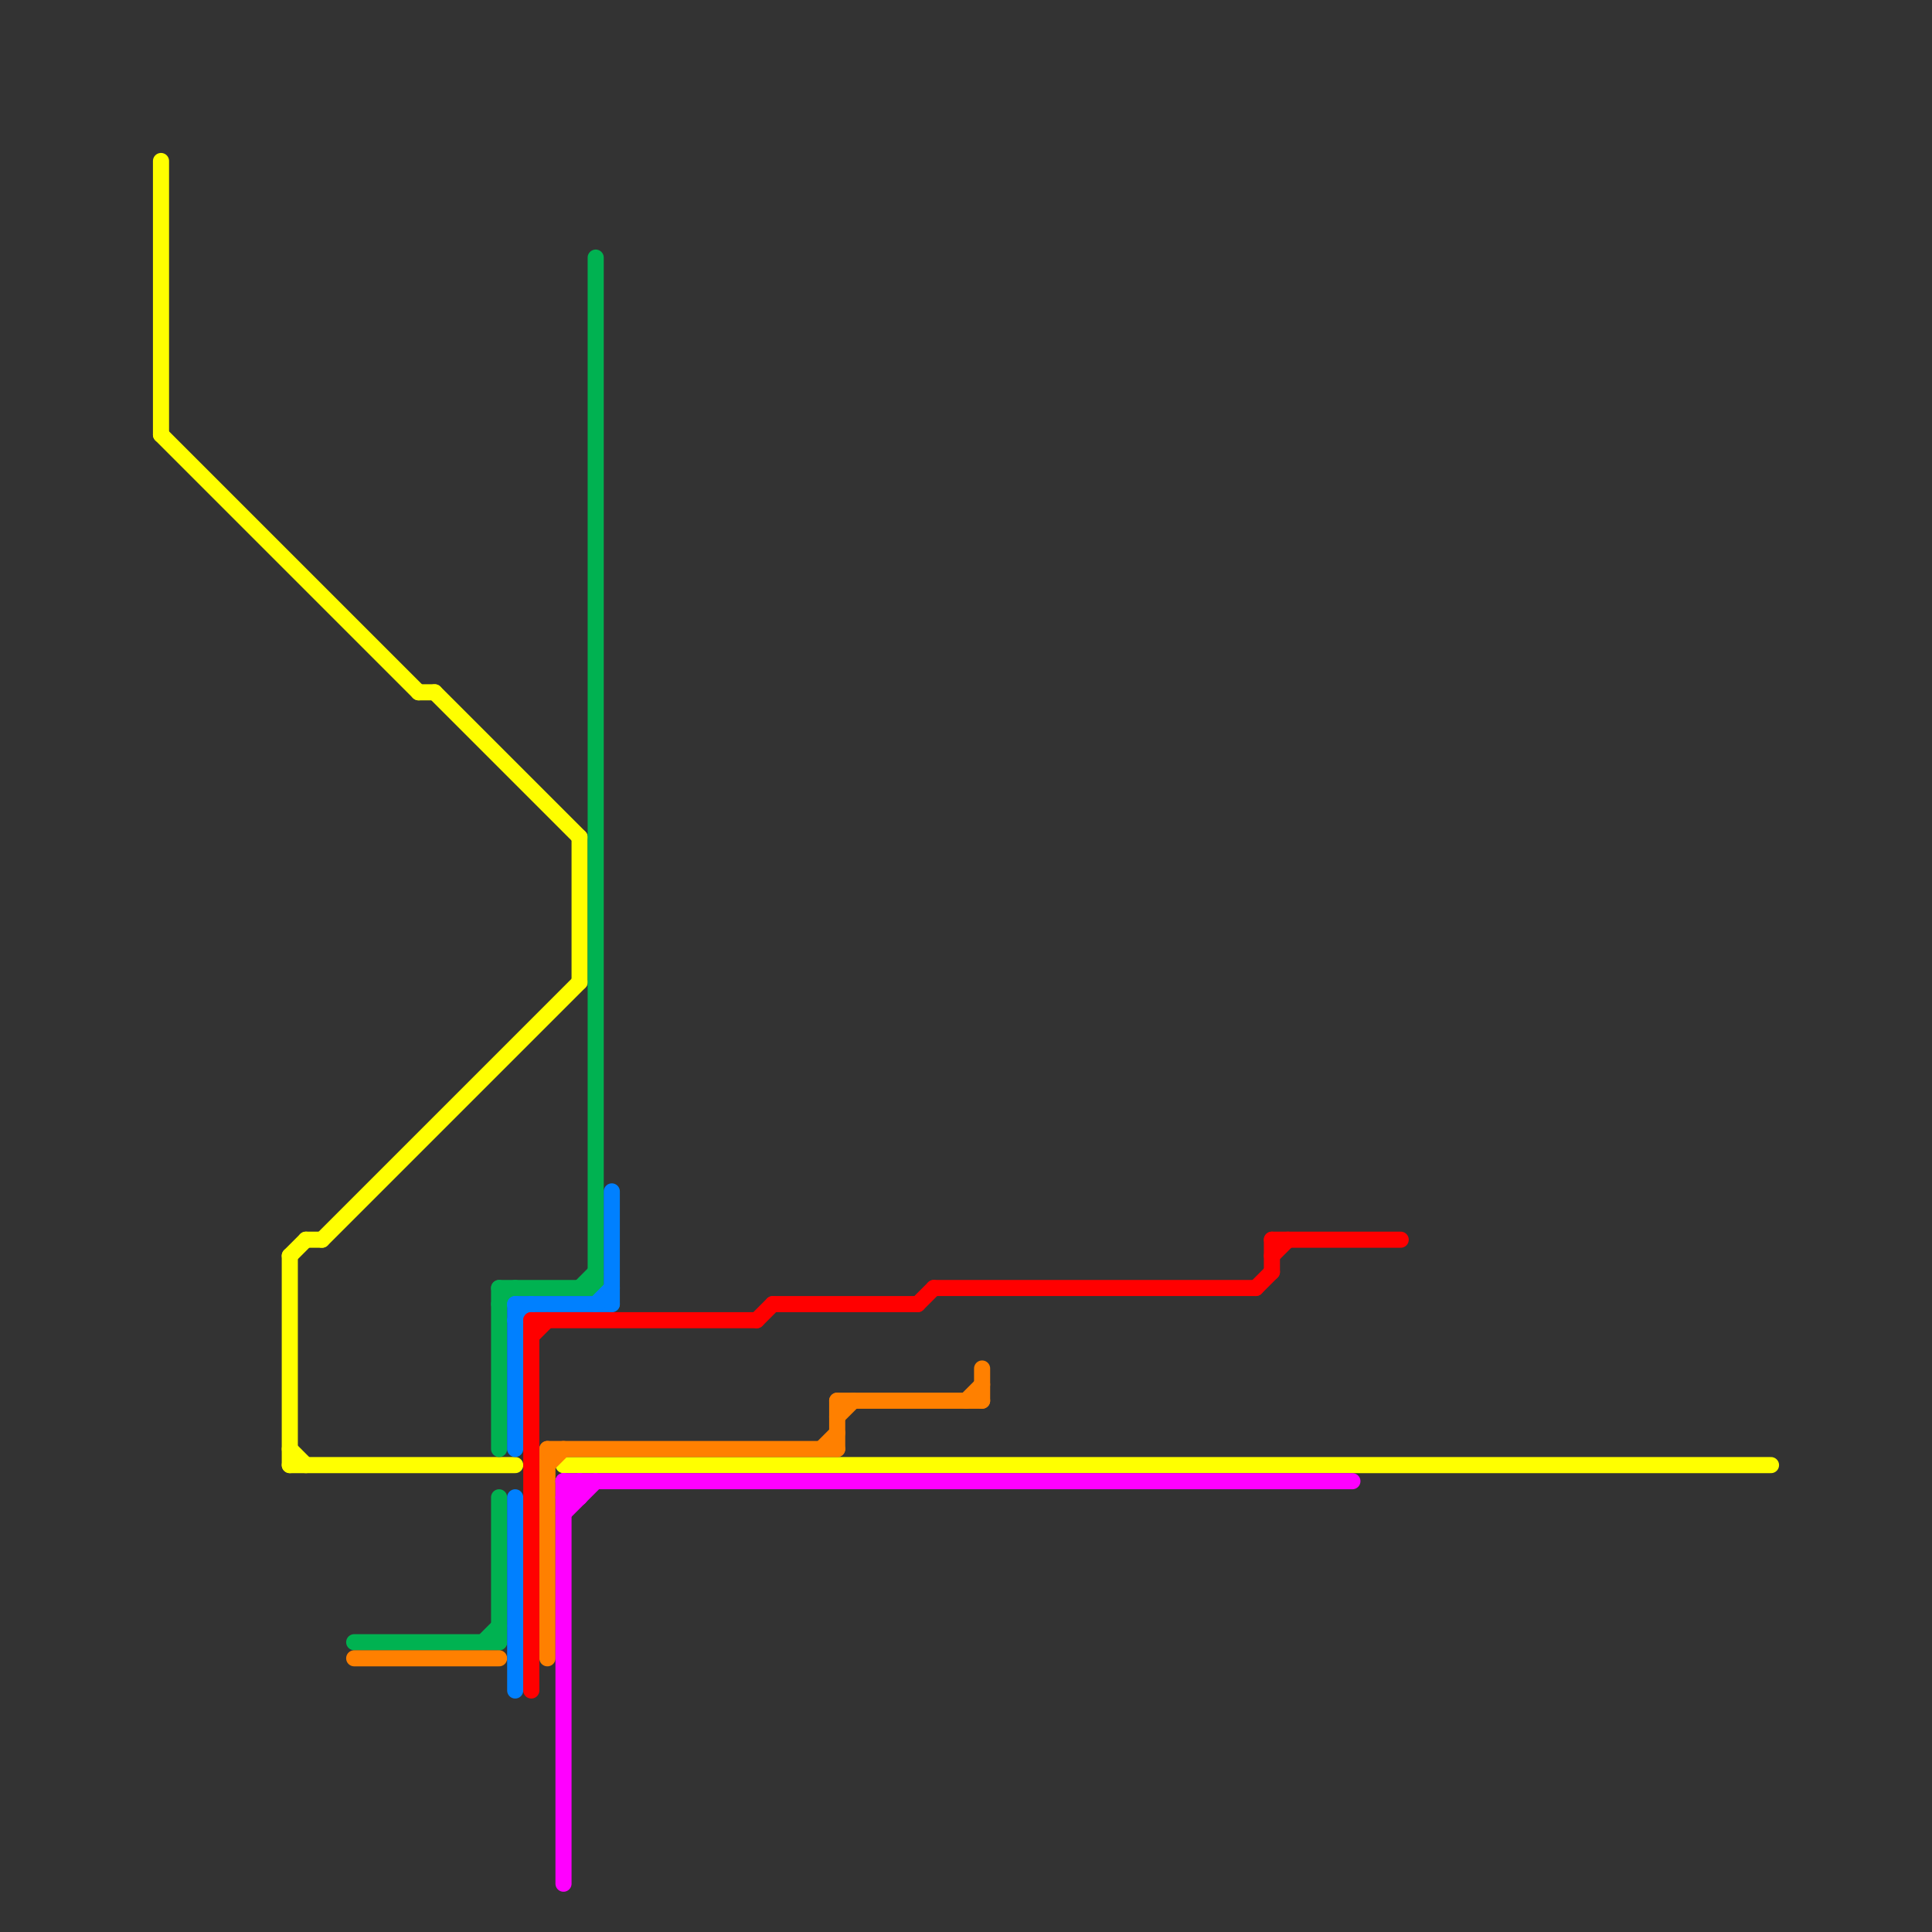 
<svg version="1.1" xmlns="http://www.w3.org/2000/svg" viewBox="0 0 120 120">
<rect x="0" y="0" width="120" height="120" fill="#333333" stroke="none"/>
<style>text { font: 1px Helvetica; font-weight: 600; white-space: pre; dominant-baseline: central; } line { stroke-width: 1; fill: none; stroke-linecap: round; stroke-linejoin: round; } .c0 { stroke: #ffff00 } .c1 { stroke: #00b251 } .c2 { stroke: #ff8000 } .c3 { stroke: #0080ff } .c4 { stroke: #ff0000 } .c5 { stroke: #ff00ff }</style><defs><g id="wm-xf"><circle r="1.2" fill="#000"/><circle r="0.9" fill="#fff"/><circle r="0.6" fill="#000"/><circle r="0.3" fill="#fff"/></g><g id="wm"><circle r="0.6" fill="#000"/><circle r="0.3" fill="#fff"/></g></defs><line class="c0" x1="18" y1="90" x2="19" y2="91"/><line class="c0" x1="26" y1="43" x2="27" y2="43"/><line class="c0" x1="27" y1="43" x2="36" y2="52"/><line class="c0" x1="18" y1="78" x2="18" y2="91"/><line class="c0" x1="18" y1="91" x2="32" y2="91"/><line class="c0" x1="36" y1="52" x2="36" y2="61"/><line class="c0" x1="10" y1="10" x2="10" y2="27"/><line class="c0" x1="35" y1="91" x2="110" y2="91"/><line class="c0" x1="18" y1="78" x2="19" y2="77"/><line class="c0" x1="19" y1="77" x2="20" y2="77"/><line class="c0" x1="10" y1="27" x2="26" y2="43"/><line class="c0" x1="20" y1="77" x2="36" y2="61"/><line class="c1" x1="37" y1="16" x2="37" y2="80"/><line class="c1" x1="30" y1="102" x2="31" y2="101"/><line class="c1" x1="31" y1="80" x2="37" y2="80"/><line class="c1" x1="36" y1="80" x2="37" y2="79"/><line class="c1" x1="31" y1="80" x2="31" y2="90"/><line class="c1" x1="22" y1="102" x2="31" y2="102"/><line class="c1" x1="31" y1="81" x2="32" y2="80"/><line class="c1" x1="31" y1="93" x2="31" y2="102"/><line class="c2" x1="51" y1="90" x2="52" y2="89"/><line class="c2" x1="52" y1="88" x2="53" y2="87"/><line class="c2" x1="60" y1="87" x2="61" y2="86"/><line class="c2" x1="52" y1="87" x2="52" y2="90"/><line class="c2" x1="22" y1="103" x2="31" y2="103"/><line class="c2" x1="34" y1="90" x2="34" y2="103"/><line class="c2" x1="34" y1="90" x2="52" y2="90"/><line class="c2" x1="34" y1="91" x2="35" y2="90"/><line class="c2" x1="52" y1="87" x2="61" y2="87"/><line class="c2" x1="61" y1="85" x2="61" y2="87"/><line class="c3" x1="32" y1="81" x2="38" y2="81"/><line class="c3" x1="32" y1="82" x2="33" y2="81"/><line class="c3" x1="32" y1="93" x2="32" y2="105"/><line class="c3" x1="37" y1="81" x2="38" y2="80"/><line class="c3" x1="32" y1="81" x2="32" y2="90"/><line class="c3" x1="38" y1="74" x2="38" y2="81"/><line class="c4" x1="79" y1="77" x2="79" y2="79"/><line class="c4" x1="33" y1="82" x2="33" y2="105"/><line class="c4" x1="33" y1="82" x2="47" y2="82"/><line class="c4" x1="48" y1="81" x2="57" y2="81"/><line class="c4" x1="33" y1="83" x2="34" y2="82"/><line class="c4" x1="47" y1="82" x2="48" y2="81"/><line class="c4" x1="58" y1="80" x2="78" y2="80"/><line class="c4" x1="79" y1="78" x2="80" y2="77"/><line class="c4" x1="57" y1="81" x2="58" y2="80"/><line class="c4" x1="78" y1="80" x2="79" y2="79"/><line class="c4" x1="79" y1="77" x2="87" y2="77"/><line class="c5" x1="35" y1="92" x2="36" y2="93"/><line class="c5" x1="35" y1="94" x2="37" y2="92"/><line class="c5" x1="35" y1="92" x2="35" y2="117"/><line class="c5" x1="35" y1="93" x2="36" y2="93"/><line class="c5" x1="35" y1="93" x2="36" y2="92"/><line class="c5" x1="35" y1="92" x2="84" y2="92"/><line class="c5" x1="36" y1="92" x2="36" y2="93"/>
</svg>
